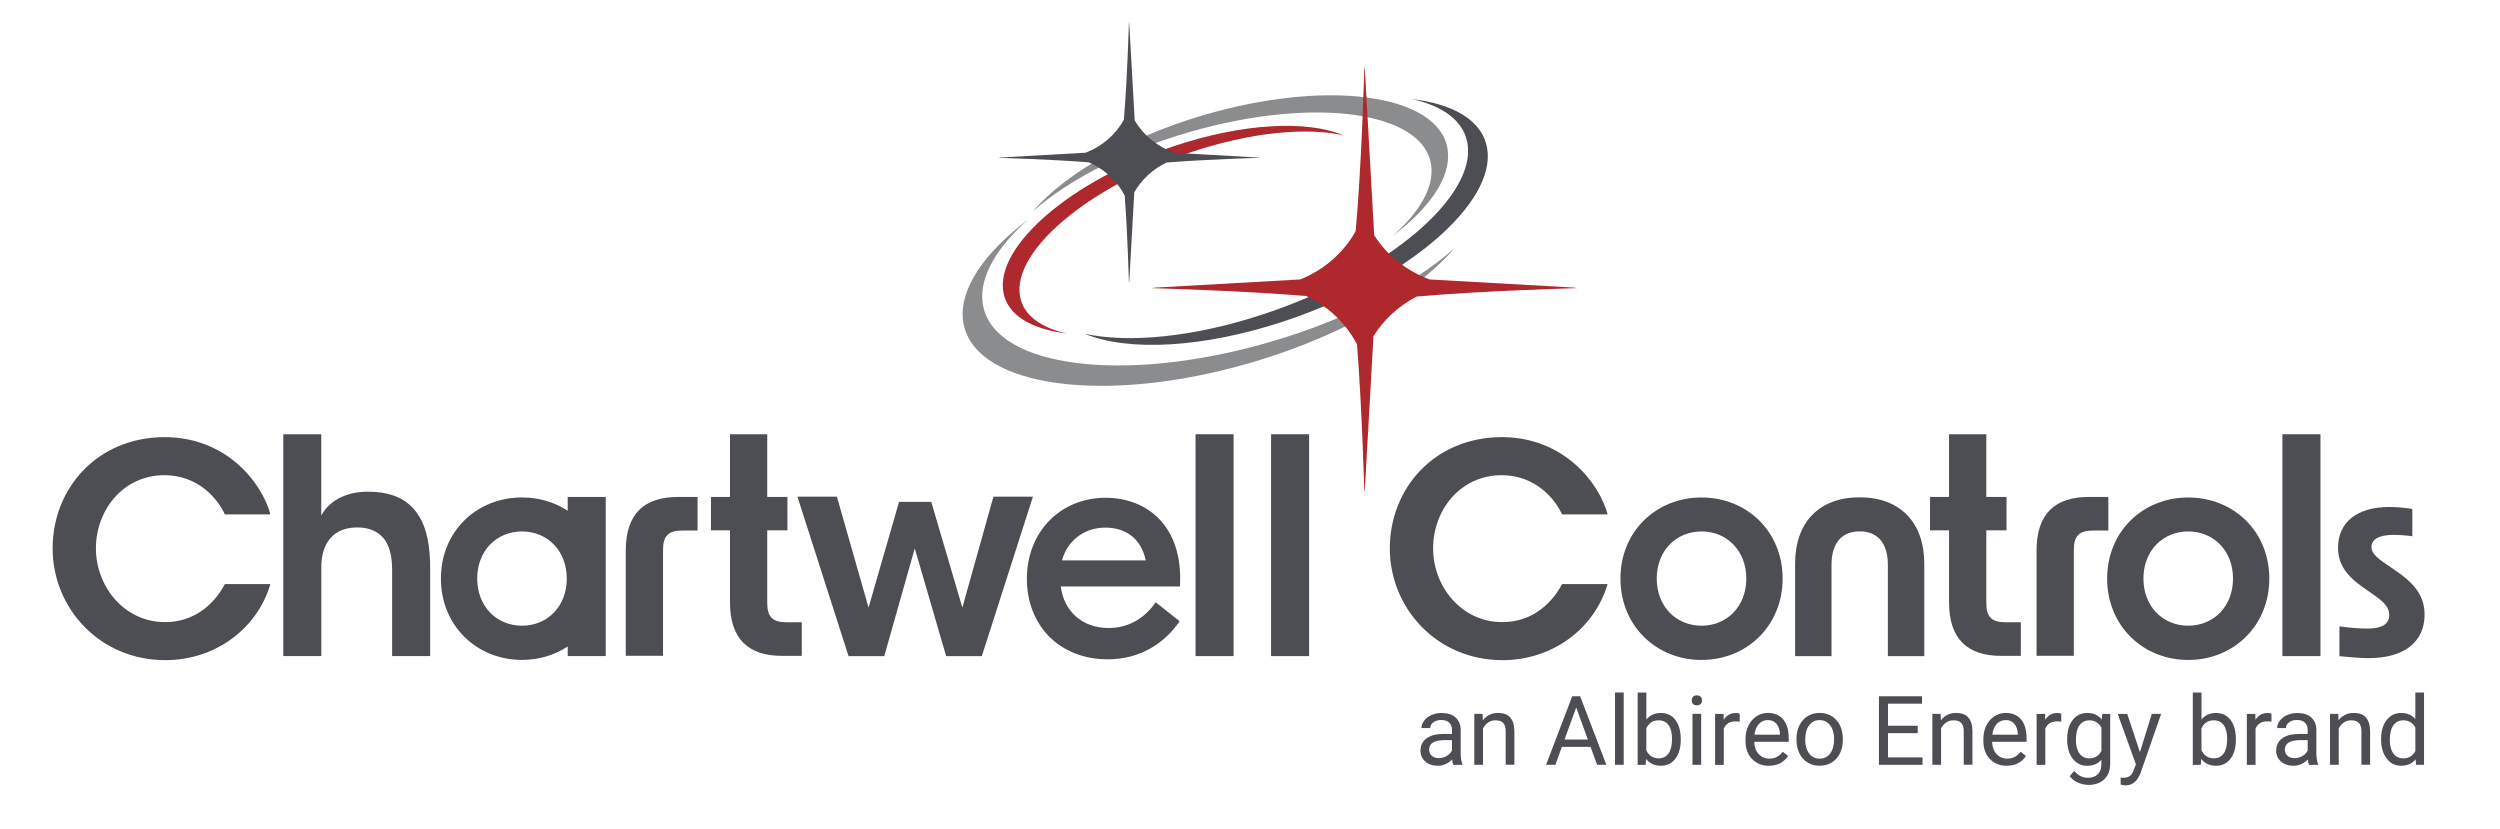 <?xml version="1.0" encoding="UTF-8"?>
<svg width="175px" height="58px" xmlns="http://www.w3.org/2000/svg" id="Layer_1" viewBox="0 0 699.48 233.49">
  <defs>
    <style>.cls-1,.cls-2,.cls-3{fill-rule:evenodd;}.cls-1,.cls-4{fill:#4c4e53;}.cls-2{fill:#ae282e;}.cls-3{fill:#8b8c8e;}</style>
  </defs>
  <path class="cls-4" d="M73.69,164.59c-3.68,12.52-15.47,21.44-29.62,21.44-18.49,0-31.75-14.65-31.75-31.51s12.52-31.34,31.67-31.34c17.43.08,27.33,12.93,29.71,21.77h-12.85c-1.88-4.17-7.28-10.97-16.94-11.05-11.78,0-19.39,9.9-19.39,20.62s7.94,20.79,19.48,20.79c10.8,0,15.71-8.51,16.86-10.72h12.85Z"></path>
  <path class="cls-3" d="M382,32.86c10.93,2.06,18.03,6.85,18.83,13.96.7,6.13-3.4,13.02-10.84,19.63,10.37-7.84,16.35-16.41,15.5-23.91-.93-8.23-9.89-13.47-23.31-15.12"></path>
  <path class="cls-3" d="M382.17,27.41c-11.33-1.39-25.85-.21-41.42,3.89-23.12,6.09-42.61,17.08-52.2,28.25,10.54-9.32,27.74-18.07,47.61-23.31,17.69-4.66,34.01-5.63,45.83-3.4"></path>
  <path class="cls-2" d="M333.09,42.9c-28.84,9.63-50.41,27.81-48.16,40.6.93,5.3,5.81,8.83,13.23,10.48-10.02-1.19-16.77-5.15-17.92-11.63-2.3-13.1,19.21-31.54,48.06-41.17,19.6-6.55,37.53-7.34,47.74-3.07-10.52-2.3-26.11-.84-42.95,4.78"></path>
  <path class="cls-1" d="M354,88.38c34.15-11.4,59.68-32.92,57.01-48.06-1.1-6.27-6.87-10.45-15.66-12.41,11.86,1.41,19.86,6.1,21.21,13.77,2.73,15.51-22.74,37.34-56.89,48.74-23.2,7.75-44.43,8.68-56.51,3.63,12.45,2.72,30.91.99,50.85-5.67"></path>
  <path class="cls-3" d="M350.92,97.61c-40.29,10.62-74.56,5.03-76.55-12.5-.82-7.25,4.03-15.41,12.84-23.24-12.27,9.28-19.36,19.43-18.35,28.31,2.04,17.96,36.35,23.91,76.64,13.28,27.37-7.21,50.44-20.22,61.79-33.45-12.48,11.04-32.84,21.4-56.37,27.6"></path>
  <path class="cls-2" d="M396.78,83.55c18.43-1.62,45.17-2.36,45.17-2.36l-1.07-.16-40.53-2.28c-6.55-2.42-12.05-6.85-15.61-12.45l-2.61-46.43-.16-1.06s-.76,27.89-2.46,46.33c-3.34,6.04-8.87,10.88-15.57,13.6l-40.84,2.3-1.07.16s25.26.69,43.59,2.22c6.22,2.94,11.26,7.77,14.28,13.65,1.42,18.12,2.06,41.64,2.06,41.64l.16-1.07,2.41-42.89c2.9-4.7,7.14-8.59,12.23-11.21"></path>
  <path class="cls-1" d="M326.24,45.8c11.21-.91,26.21-1.32,26.21-1.32l-.65-.1-23.24-1.31c-4.85-1.65-8.88-4.94-11.31-9.14l-1.53-27.12-.1-.65s-.45,16.28-1.43,27.59c-2.28,4.17-6.12,7.49-10.77,9.28l-23.95,1.35-.65.1s14.37.39,25.49,1.26c4.42,1.93,8.01,5.26,10.12,9.36.82,11,1.2,24.7,1.2,24.7l.1-.65,1.4-24.95c2.03-3.6,5.24-6.56,9.12-8.41"></path>
  <path class="cls-4" d="M407.04,215.52c-.14-.28-.26-.79-.34-1.51-1.14,1.18-2.5,1.78-4.08,1.78-1.41,0-2.58-.4-3.48-1.2-.91-.8-1.36-1.81-1.36-3.04,0-1.49.57-2.66,1.7-3.48,1.14-.83,2.73-1.24,4.79-1.24h2.39v-1.13c0-.86-.26-1.54-.77-2.05-.51-.51-1.27-.76-2.27-.76-.88,0-1.61.22-2.2.66-.59.44-.89.98-.89,1.61h-2.47c0-.72.25-1.41.76-2.08.51-.67,1.2-1.2,2.07-1.58.87-.39,1.83-.58,2.87-.58,1.65,0,2.95.41,3.89,1.24.94.83,1.42,1.96,1.46,3.42v6.6c0,1.32.17,2.37.5,3.14v.21h-2.57ZM402.96,213.65c.77,0,1.5-.2,2.19-.6.69-.4,1.19-.92,1.5-1.55v-2.94h-1.92c-3.01,0-4.51.88-4.51,2.64,0,.77.26,1.37.77,1.8.51.43,1.17.65,1.98.65Z"></path>
  <path class="cls-4" d="M415.27,201.17l.08,1.8c1.1-1.38,2.53-2.07,4.3-2.07,3.03,0,4.56,1.71,4.59,5.13v9.48h-2.45v-9.5c0-1.03-.25-1.8-.71-2.29s-1.19-.74-2.17-.74c-.8,0-1.49.21-2.1.64-.6.42-1.07.98-1.41,1.67v10.23h-2.45v-14.35h2.32Z"></path>
  <path class="cls-4" d="M445.71,210.47h-8.09l-1.82,5.05h-2.63l7.37-19.31h2.23l7.39,19.31h-2.61l-1.84-5.05ZM438.39,208.39h6.56l-3.29-9.03-3.28,9.03Z"></path>
  <path class="cls-4" d="M455.05,215.52h-2.45v-20.37h2.45v20.37Z"></path>
  <path class="cls-4" d="M471.12,208.51c0,2.19-.5,3.95-1.51,5.28-1.01,1.33-2.36,2-4.06,2-1.81,0-3.21-.64-4.2-1.92l-.12,1.66h-2.25v-20.37h2.45v7.6c.99-1.23,2.36-1.84,4.1-1.84s3.11.66,4.1,1.98c.99,1.32,1.49,3.12,1.49,5.41v.21ZM468.67,208.23c0-1.67-.32-2.96-.97-3.87-.65-.91-1.57-1.37-2.79-1.37-1.62,0-2.78.75-3.49,2.25v6.21c.75,1.5,1.92,2.25,3.51,2.25,1.18,0,2.09-.46,2.75-1.37.65-.91.98-2.28.98-4.11Z"></path>
  <path class="cls-4" d="M474.22,197.37c0-.4.12-.73.36-1.01.24-.27.6-.41,1.08-.41s.84.14,1.09.41c.25.27.37.61.37,1.01s-.12.73-.37.99c-.25.27-.61.4-1.09.4s-.84-.13-1.08-.4c-.24-.26-.36-.6-.36-.99ZM476.88,215.52h-2.45v-14.35h2.45v14.35Z"></path>
  <path class="cls-4" d="M487.74,203.37c-.37-.06-.77-.09-1.21-.09-1.61,0-2.7.69-3.28,2.06v10.19h-2.45v-14.35h2.39l.04,1.66c.8-1.28,1.94-1.92,3.42-1.92.48,0,.84.06,1.09.19v2.28Z"></path>
  <path class="cls-4" d="M495.95,215.79c-1.95,0-3.53-.64-4.75-1.92s-1.83-2.99-1.83-5.13v-.45c0-1.42.27-2.69.82-3.81.54-1.12,1.3-1.99,2.28-2.63s2.04-.95,3.18-.95c1.87,0,3.32.61,4.35,1.84,1.03,1.23,1.55,2.99,1.55,5.28v1.02h-9.72c.04,1.42.45,2.56,1.24,3.43.79.87,1.8,1.31,3.02,1.31.87,0,1.6-.18,2.2-.53.6-.35,1.13-.82,1.58-1.41l1.5,1.17c-1.2,1.85-3.01,2.77-5.41,2.77ZM495.64,202.92c-.99,0-1.82.36-2.49,1.08s-1.09,1.73-1.25,3.03h7.19v-.19c-.07-1.25-.41-2.21-1.01-2.9-.6-.69-1.41-1.03-2.44-1.03Z"></path>
  <path class="cls-4" d="M503.73,208.21c0-1.41.28-2.67.83-3.79s1.32-1.99,2.31-2.6,2.11-.92,3.38-.92c1.95,0,3.53.68,4.74,2.03,1.21,1.35,1.81,3.15,1.81,5.4v.17c0,1.4-.27,2.65-.8,3.76s-1.3,1.97-2.29,2.59-2.14.93-3.43.93c-1.95,0-3.52-.68-4.73-2.03-1.21-1.35-1.81-3.14-1.81-5.37v-.17ZM506.2,208.51c0,1.59.37,2.87,1.11,3.83.74.96,1.73,1.45,2.96,1.45s2.24-.49,2.97-1.47c.73-.98,1.1-2.34,1.1-4.1,0-1.57-.37-2.85-1.12-3.83-.75-.98-1.74-1.47-2.98-1.47s-2.19.48-2.93,1.45c-.74.96-1.11,2.34-1.11,4.14Z"></path>
  <path class="cls-4" d="M537.9,206.6h-8.37v6.84h9.72v2.08h-12.27v-19.31h12.14v2.08h-9.59v6.22h8.37v2.08Z"></path>
  <path class="cls-4" d="M544.35,201.17l.08,1.8c1.1-1.38,2.53-2.07,4.3-2.07,3.03,0,4.56,1.71,4.59,5.13v9.48h-2.45v-9.5c0-1.03-.25-1.8-.71-2.29s-1.19-.74-2.17-.74c-.8,0-1.49.21-2.1.64-.6.42-1.07.98-1.41,1.67v10.23h-2.45v-14.35h2.32Z"></path>
  <path class="cls-4" d="M562.98,215.79c-1.95,0-3.53-.64-4.75-1.92s-1.83-2.99-1.83-5.13v-.45c0-1.42.27-2.69.82-3.81.54-1.12,1.3-1.99,2.28-2.63s2.04-.95,3.18-.95c1.87,0,3.32.61,4.35,1.84,1.03,1.23,1.55,2.99,1.55,5.28v1.02h-9.72c.04,1.42.45,2.56,1.24,3.43.79.87,1.8,1.31,3.02,1.31.87,0,1.6-.18,2.2-.53.6-.35,1.13-.82,1.58-1.41l1.5,1.17c-1.2,1.85-3.01,2.77-5.41,2.77ZM562.67,202.92c-.99,0-1.82.36-2.49,1.08s-1.09,1.73-1.25,3.03h7.19v-.19c-.07-1.25-.41-2.21-1.01-2.9-.6-.69-1.41-1.03-2.44-1.03Z"></path>
  <path class="cls-4" d="M578.35,203.37c-.37-.06-.77-.09-1.21-.09-1.61,0-2.7.69-3.28,2.06v10.19h-2.45v-14.35h2.39l.04,1.66c.8-1.28,1.94-1.92,3.42-1.92.48,0,.84.06,1.09.19v2.28Z"></path>
  <path class="cls-4" d="M580.02,208.23c0-2.24.52-4.02,1.55-5.34,1.03-1.32,2.4-1.98,4.11-1.98s3.12.62,4.1,1.86l.12-1.59h2.24v14.01c0,1.86-.55,3.32-1.65,4.39-1.1,1.07-2.58,1.6-4.44,1.6-1.03,0-2.05-.22-3.04-.66s-1.75-1.05-2.27-1.82l1.27-1.47c1.05,1.3,2.34,1.95,3.86,1.95,1.19,0,2.12-.34,2.79-1.01s1-1.62,1-2.84v-1.23c-.98,1.13-2.32,1.7-4.02,1.7s-3.04-.68-4.08-2.03c-1.04-1.35-1.56-3.2-1.56-5.53ZM582.48,208.51c0,1.62.33,2.89,1,3.81s1.59,1.39,2.78,1.39c1.55,0,2.68-.7,3.41-2.11v-6.55c-.75-1.37-1.88-2.06-3.38-2.06-1.19,0-2.13.46-2.8,1.39-.67.93-1.01,2.3-1.01,4.12Z"></path>
  <path class="cls-4" d="M600.53,211.93l3.34-10.76h2.63l-5.77,16.57c-.89,2.39-2.31,3.58-4.26,3.58l-.46-.04-.92-.17v-1.99l.66.05c.83,0,1.48-.17,1.94-.5.46-.34.85-.95,1.15-1.84l.54-1.46-5.12-14.19h2.68l3.58,10.76Z"></path>
  <path class="cls-4" d="M627.56,208.51c0,2.19-.5,3.95-1.51,5.28-1.01,1.33-2.36,2-4.06,2-1.81,0-3.21-.64-4.2-1.92l-.12,1.66h-2.25v-20.37h2.45v7.6c.99-1.23,2.36-1.84,4.1-1.84s3.11.66,4.1,1.98c.99,1.32,1.49,3.12,1.49,5.41v.21ZM625.11,208.23c0-1.67-.32-2.96-.97-3.87-.65-.91-1.57-1.37-2.79-1.37-1.62,0-2.78.75-3.49,2.25v6.21c.75,1.5,1.92,2.25,3.51,2.25,1.18,0,2.09-.46,2.75-1.37.65-.91.98-2.28.98-4.11Z"></path>
  <path class="cls-4" d="M637.59,203.37c-.37-.06-.77-.09-1.21-.09-1.61,0-2.7.69-3.28,2.06v10.19h-2.45v-14.35h2.39l.04,1.66c.8-1.28,1.94-1.92,3.42-1.92.48,0,.84.06,1.09.19v2.28Z"></path>
  <path class="cls-4" d="M648.17,215.52c-.14-.28-.26-.79-.34-1.51-1.14,1.18-2.5,1.78-4.08,1.78-1.41,0-2.58-.4-3.48-1.2-.91-.8-1.36-1.81-1.36-3.04,0-1.49.57-2.66,1.7-3.48,1.14-.83,2.73-1.24,4.79-1.24h2.39v-1.13c0-.86-.26-1.54-.77-2.05-.51-.51-1.27-.76-2.27-.76-.88,0-1.61.22-2.2.66-.59.44-.89.98-.89,1.61h-2.47c0-.72.25-1.41.76-2.08.51-.67,1.2-1.2,2.07-1.58.87-.39,1.83-.58,2.87-.58,1.65,0,2.95.41,3.89,1.24.94.83,1.42,1.96,1.46,3.42v6.6c0,1.32.17,2.37.5,3.14v.21h-2.57ZM644.1,213.65c.77,0,1.5-.2,2.19-.6.69-.4,1.19-.92,1.5-1.55v-2.94h-1.92c-3.01,0-4.51.88-4.51,2.64,0,.77.26,1.37.77,1.8.51.43,1.17.65,1.98.65Z"></path>
  <path class="cls-4" d="M656.41,201.17l.08,1.8c1.1-1.38,2.53-2.07,4.3-2.07,3.03,0,4.56,1.71,4.59,5.13v9.48h-2.45v-9.5c0-1.03-.25-1.8-.71-2.29s-1.19-.74-2.17-.74c-.8,0-1.49.21-2.1.64-.6.42-1.07.98-1.41,1.67v10.23h-2.45v-14.35h2.32Z"></path>
  <path class="cls-4" d="M668.48,208.23c0-2.2.52-3.97,1.56-5.31,1.04-1.34,2.41-2.01,4.1-2.01s3.01.58,3.99,1.72v-7.48h2.45v20.37h-2.25l-.12-1.54c-.98,1.2-2.35,1.8-4.1,1.8s-3.02-.68-4.06-2.04-1.57-3.14-1.57-5.33v-.19ZM670.93,208.51c0,1.63.34,2.9,1.01,3.82s1.6,1.38,2.79,1.38c1.56,0,2.69-.7,3.41-2.1v-6.59c-.73-1.35-1.86-2.03-3.38-2.03-1.2,0-2.14.46-2.81,1.39s-1.01,2.3-1.01,4.12Z"></path>
  <path class="cls-4" d="M188.64,140.03h5.42v9.48h-4.4c-3.81,0-5.33,1.52-5.33,5.42v29.88h-10.5v-29.63c0-10.5,5.25-15.15,14.81-15.15"></path>
  <path class="cls-4" d="M586.2,140.03h5.42v9.48h-4.4c-3.81,0-5.33,1.52-5.33,5.42v29.88h-10.5v-29.63c0-10.5,5.25-15.15,14.81-15.15"></path>
  <path class="cls-4" d="M286.86,163.12c0-13.37,9.57-22.85,22.19-22.85,11.55,0,21.94,7.84,20.95,24.99h-33.57c.82,6.93,6.02,11.71,13.45,11.71,5.44,0,10.06-2.56,13.28-7.26l6.76,5.36c-4.29,6.19-11.05,10.72-20.29,10.72-13.61,0-22.77-9.57-22.77-22.68M320.35,157.92c-1.24-6.11-5.61-9.24-11.38-9.24-6.1,0-10.72,3.79-12.21,9.24h23.59Z"></path>
  <path class="cls-4" d="M450.51,164.59c-3.68,12.52-15.47,21.44-29.62,21.44-18.49,0-31.75-14.65-31.75-31.51s12.52-31.34,31.67-31.34c17.43.08,27.33,12.93,29.71,21.77h-12.85c-1.88-4.17-7.28-10.97-16.94-11.05-11.78,0-19.39,9.9-19.39,20.62s7.94,20.79,19.48,20.79c10.8,0,15.71-8.51,16.86-10.72h12.85Z"></path>
  <path class="cls-4" d="M77.3,122.37h10.72v22.91c2.54-4.75,7.94-6.79,13.26-6.71,6.95,0,11.29,2.37,13.91,6.3,2.7,3.93,3.52,9.25,3.52,15.3v24.71h-10.72v-24.22c0-3.44-.57-6.38-2.04-8.51-1.56-2.13-4.01-3.52-7.77-3.52-4.26,0-6.79,1.72-8.26,3.93-1.47,2.21-1.88,4.91-1.88,7.2v25.12h-10.72v-62.52Z"></path>
  <path class="cls-4" d="M222.2,139.96h11.13l8.92,31.26,8.59-29.79h9.08l8.76,29.79,8.76-31.26h11.13l-14.4,44.93h-10.06l-8.84-30.36-8.59,30.36h-10.07l-14.4-44.93Z"></path>
  <path class="cls-4" d="M334.4,122.37h10.72v62.52h-10.72v-62.52Z"></path>
  <path class="cls-4" d="M355.68,122.37h10.72v62.52h-10.72v-62.52Z"></path>
  <path class="cls-4" d="M640.67,122.37h10.72v62.52h-10.72v-62.52Z"></path>
  <path class="cls-4" d="M157.47,140.04v3.89c-3.65-2.4-8.07-3.75-12.88-3.75-12.79,0-22.85,9.57-22.85,22.85s10.06,22.93,22.85,22.93c4.81,0,9.23-1.37,12.88-3.78v2.69h10.72v-44.84h-10.72ZM144.59,176.32c-7.18,0-12.62-5.45-12.62-13.28s5.44-13.28,12.62-13.28,12.62,5.45,12.62,13.28-5.44,13.28-12.62,13.28Z"></path>
  <path class="cls-4" d="M454.13,163.04c0-13.28,10.06-22.85,22.85-22.85s22.85,9.57,22.85,22.85-10.06,22.93-22.85,22.93-22.85-9.65-22.85-22.93M476.98,176.32c7.18,0,12.62-5.45,12.62-13.28s-5.44-13.28-12.62-13.28-12.62,5.45-12.62,13.28,5.44,13.28,12.62,13.28"></path>
  <path class="cls-4" d="M591.28,163.04c0-13.28,10.06-22.85,22.85-22.85s22.85,9.57,22.85,22.85-10.06,22.93-22.85,22.93-22.85-9.65-22.85-22.93M614.13,176.32c7.18,0,12.62-5.45,12.62-13.28s-5.44-13.28-12.62-13.28-12.62,5.45-12.62,13.28,5.44,13.28,12.62,13.28"></path>
  <path class="cls-4" d="M219.03,175.35c-3.81,0-5.33-1.52-5.33-5.42v-20.48h5.69v-9.42h-5.69v-17.66h-10.5v17.66h-5.36v9.42h5.36v20.23c0,10.5,5.25,15.15,14.81,15.15h5.42v-9.48h-4.4Z"></path>
  <path class="cls-4" d="M562.56,175.35c-3.81,0-5.33-1.52-5.33-5.42v-20.48h5.69v-9.42h-5.69v-17.66h-10.5v17.66h-5.36v9.42h5.36v20.23c0,10.5,5.25,15.15,14.81,15.15h5.42v-9.48h-4.4Z"></path>
  <path class="cls-4" d="M521.55,140.14c11.33,0,18.2,7.03,18.2,18.7v26.05h-10.26v-25.72c0-6.12-2.89-9.43-7.94-9.43s-7.94,3.31-7.94,9.43v25.72h-10.26v-26.05c0-11.66,6.78-18.7,18.2-18.7Z"></path>
  <path class="cls-4" d="M656.74,184.89v-8.39c3.29.47,5.96.63,7.76.63,4.32,0,6.27-1.26,6.27-3.84,0-2.04-1.26-3.53-4.55-5.8l-2.58-1.8c-5.1-3.53-7.29-6.82-7.29-11.37,0-7.13,5.33-11.45,14.42-11.45,1.88,0,4.15.16,6.51.55v7.69c-2.35-.31-4.15-.39-5.25-.39-4.15,0-6.27,1.26-6.27,3.45,0,1.57,1.26,2.9,4.47,5.02l2.51,1.73c5.65,3.84,7.99,7.45,7.99,12.31,0,7.69-5.8,12.23-15.76,12.23-2.11,0-5.17-.24-8.23-.55Z"></path>
</svg>
